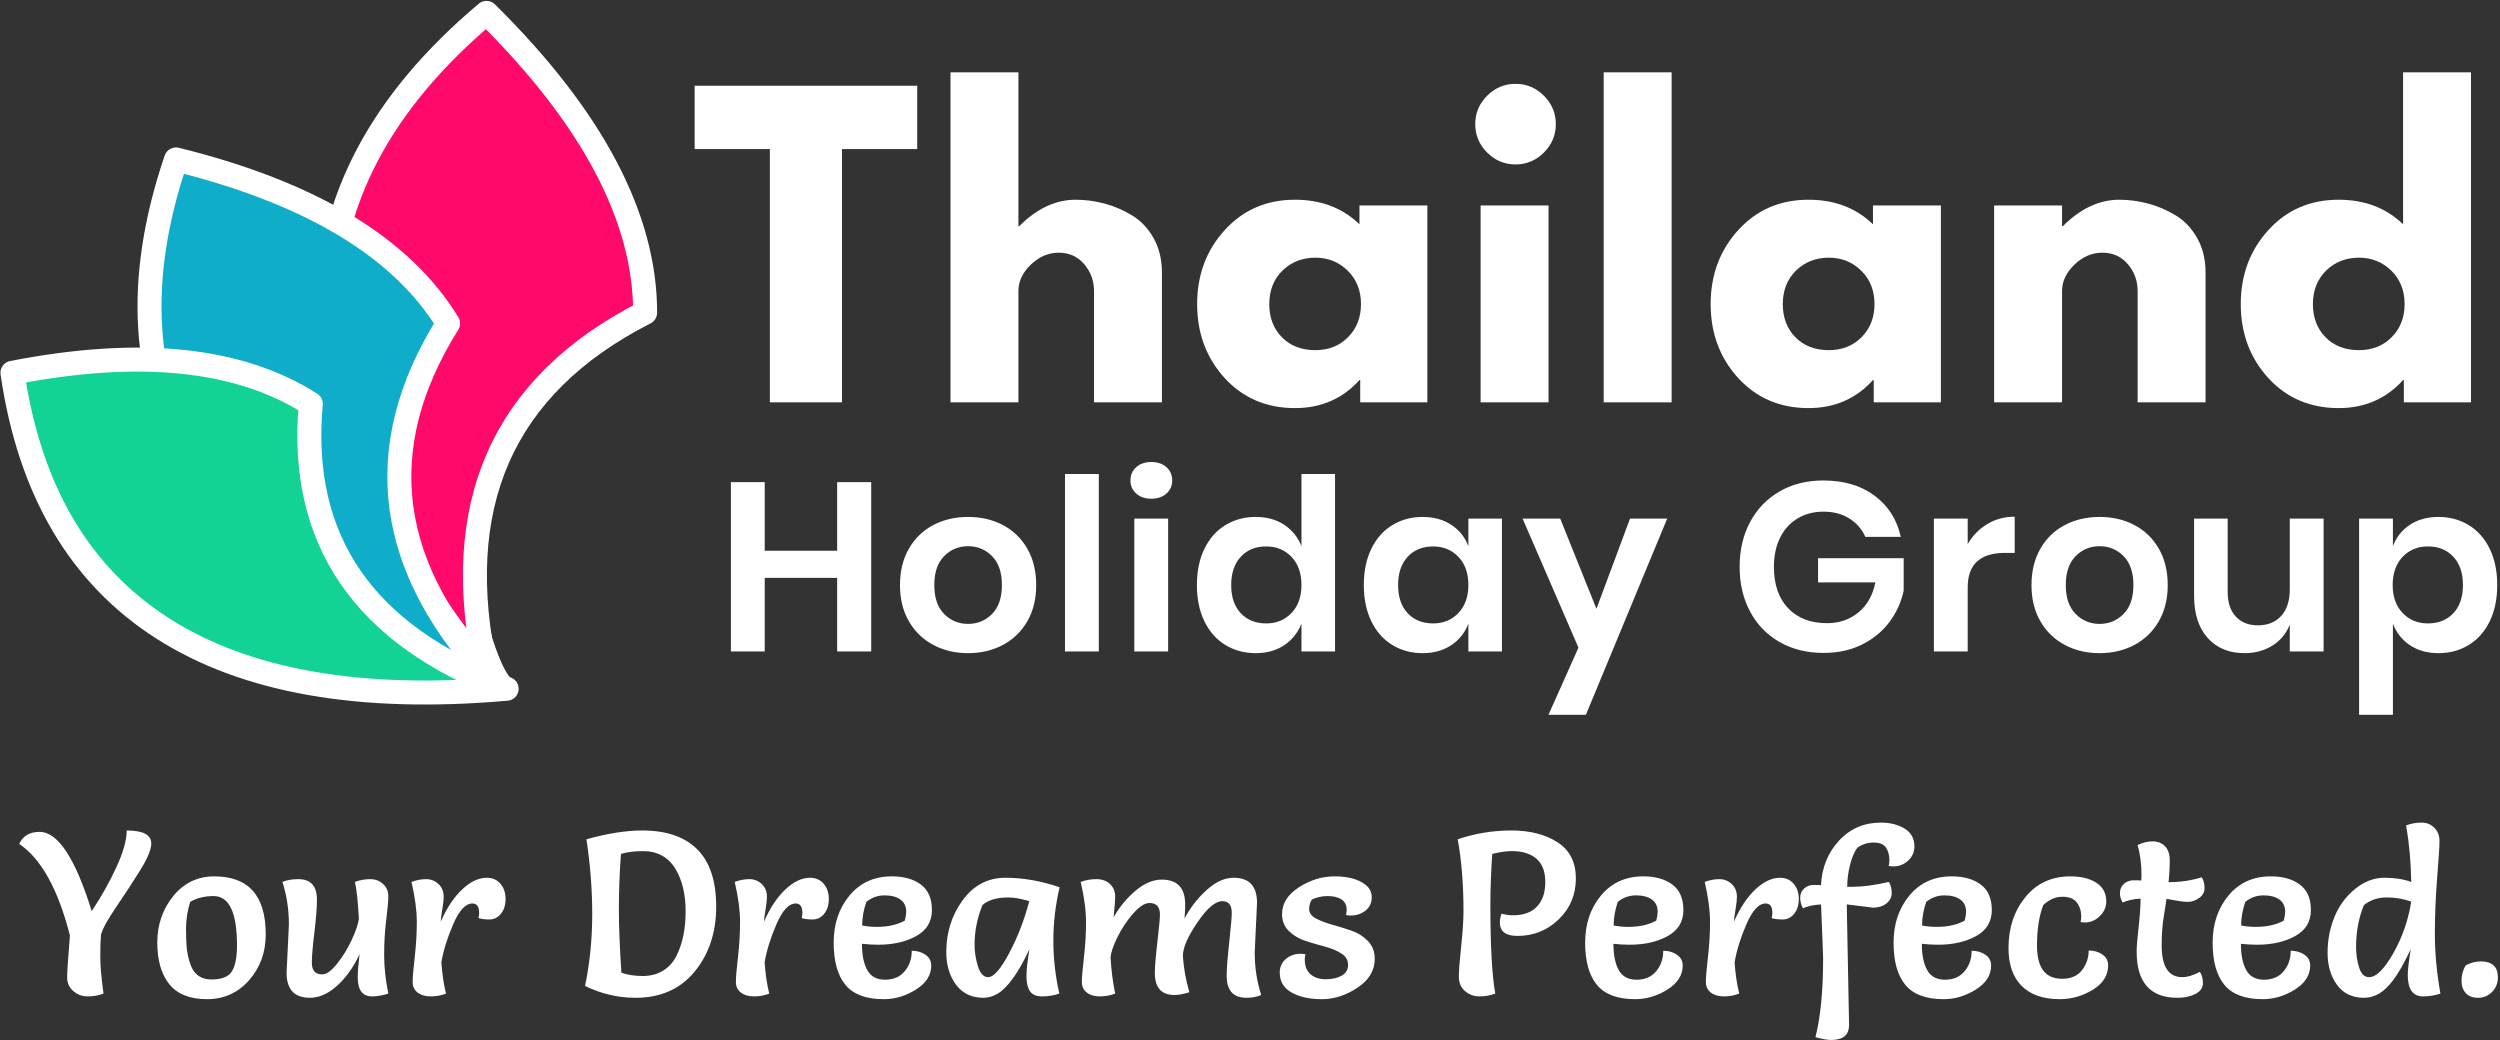 <?xml version="1.0" encoding="UTF-8"?>
<svg width="971px" height="404px" viewBox="0 0 971 404" version="1.1" xmlns="http://www.w3.org/2000/svg" xmlns:xlink="http://www.w3.org/1999/xlink">
    <rect x="0" y="0" width="971" height="404" fill="#333333" stroke="none"/>
    <!-- Generator: Sketch 63.1 (92452) - https://sketch.com -->
    <title>slogan_white_text</title>
    <desc>Created with Sketch.</desc>
    <g id="Page-1" stroke="none" stroke-width="1" fill="none" fill-rule="evenodd">
        <g id="thg_rectangle_cb-copy-14" transform="translate(-161, -110)">
            <g id="slogan_white_text" transform="translate(137, 115)">
                <g id="thg_white_background_hlogo-copy">
                    <g id="Group-8">
                        <g id="Group-16-Copy-12" stroke="#FFFFFF" stroke-linejoin="round" stroke-width="9.315">
                            <path d="M212.959,256.608 C171.919,206.293 151.399,159.571 151.399,116.444 C151.399,73.317 171.919,34.502 212.959,0 C254.033,40.595 274.571,79.409 274.571,116.444 C218.987,144.752 198.45,191.473 212.959,256.608 Z" id="Path-7" fill="#FF096B"></path>
                            <path d="M155.589,278.786 C117.292,231.584 98.001,187.868 97.717,147.637 C97.432,107.407 116.159,71.333 153.897,39.415 C192.162,77.549 211.417,113.89 211.661,148.437 C160.429,174.483 141.738,217.932 155.589,278.786 Z" id="Path-7" fill="#10ADCB" transform="translate(154.687, 159.1) rotate(-31) translate(-154.687, -159.1) "></path>
                            <path d="M125.645,315.113 C90.513,270.19 72.81,228.584 72.537,190.294 C72.263,152.003 89.423,117.667 124.017,87.286 C159.116,123.578 176.783,158.164 177.018,191.045 C130.049,215.839 112.925,257.195 125.645,315.113 Z" id="Path-7" fill="#13D295" transform="translate(124.776, 201.199) rotate(-57) translate(-124.776, -201.199) "></path>
                        </g>
                        <path d="M214.268,239.928 C217.689,251.048 220.683,257.463 223.249,259.174 C225.815,260.885 224.96,262.168 220.683,263.023 L212.985,254.042 L214.268,239.928 Z" id="Path-9" fill="#FFFFFF"></path>
                    </g>
                    <path d="M351.033,151.267 L351.033,52.902 L380.244,52.902 L380.244,28.311 L293.802,28.311 L293.802,52.902 L323.014,52.902 L323.014,151.267 L351.033,151.267 Z M419.553,151.267 L419.553,108.046 C419.553,104.271 421.168,100.843 424.397,97.763 C427.626,94.683 431.228,93.143 435.202,93.143 C439.276,93.143 442.58,94.633 445.113,97.614 C447.647,100.594 448.914,104.072 448.914,108.046 L448.914,108.046 L448.914,151.267 L475.293,151.267 L475.293,100.893 C475.293,95.825 474.225,91.379 472.089,87.554 C469.953,83.728 467.171,80.772 463.743,78.686 C460.315,76.599 456.738,75.059 453.012,74.066 C449.286,73.072 445.535,72.575 441.76,72.575 C434.01,72.575 426.707,76.003 419.851,82.859 L419.851,82.859 L419.553,82.859 L419.553,23.095 L393.173,23.095 L393.173,151.267 L419.553,151.267 Z M526.972,153.503 C537.107,153.503 545.453,149.876 552.011,142.623 L552.011,142.623 L552.309,142.623 L552.309,151.267 L578.39,151.267 L578.39,74.811 L552.011,74.811 L552.011,82.114 C545.453,75.755 537.107,72.575 526.972,72.575 C515.943,72.575 506.852,76.5 499.698,84.349 C492.544,92.199 488.968,101.787 488.968,113.114 C488.968,124.441 492.544,134.029 499.698,141.878 C506.852,149.628 515.943,153.503 526.972,153.503 Z M534.871,130.998 C529.506,130.998 525.184,129.334 521.905,126.005 C518.626,122.677 516.987,118.38 516.987,113.114 C516.987,107.848 518.676,103.526 522.054,100.147 C525.532,96.769 529.804,95.08 534.871,95.08 C539.839,95.08 544.037,96.769 547.465,100.147 C550.893,103.526 552.607,107.848 552.607,113.114 C552.607,118.28 550.943,122.553 547.614,125.931 C544.285,129.309 540.038,130.998 534.871,130.998 Z M612.632,58.864 C616.904,58.864 620.58,57.324 623.661,54.244 C626.741,51.164 628.281,47.487 628.281,43.215 C628.281,38.942 626.741,35.266 623.661,32.186 C620.58,29.106 616.904,27.566 612.632,27.566 C608.359,27.566 604.683,29.106 601.603,32.186 C598.523,35.266 596.983,38.942 596.983,43.215 C596.983,47.487 598.523,51.164 601.603,54.244 C604.683,57.324 608.359,58.864 612.632,58.864 Z M625.449,151.267 L625.449,74.811 L599.069,74.811 L599.069,151.267 L625.449,151.267 Z M673.253,151.267 L673.253,23.095 L646.873,23.095 L646.873,151.267 L673.253,151.267 Z M726.422,153.503 C736.557,153.503 744.903,149.876 751.461,142.623 L751.461,142.623 L751.759,142.623 L751.759,151.267 L777.84,151.267 L777.84,74.811 L751.461,74.811 L751.461,82.114 C744.903,75.755 736.557,72.575 726.422,72.575 C715.393,72.575 706.302,76.5 699.148,84.349 C691.994,92.199 688.418,101.787 688.418,113.114 C688.418,124.441 691.994,134.029 699.148,141.878 C706.302,149.628 715.393,153.503 726.422,153.503 Z M734.321,130.998 C728.956,130.998 724.634,129.334 721.355,126.005 C718.076,122.677 716.437,118.38 716.437,113.114 C716.437,107.848 718.126,103.526 721.504,100.147 C724.982,96.769 729.254,95.08 734.321,95.08 C739.289,95.08 743.487,96.769 746.915,100.147 C750.343,103.526 752.057,107.848 752.057,113.114 C752.057,118.28 750.393,122.553 747.064,125.931 C743.735,129.309 739.488,130.998 734.321,130.998 Z M824.899,151.267 L824.899,108.046 C824.899,104.271 826.514,100.843 829.743,97.763 C832.972,94.683 836.574,93.143 840.548,93.143 C844.622,93.143 847.925,94.633 850.459,97.614 C852.993,100.594 854.26,104.072 854.26,108.046 L854.26,108.046 L854.26,151.267 L880.639,151.267 L880.639,100.893 C880.639,95.825 879.571,91.379 877.435,87.554 C875.299,83.728 872.517,80.772 869.089,78.686 C865.661,76.599 862.084,75.059 858.358,74.066 C854.632,73.072 850.881,72.575 847.106,72.575 C839.356,72.575 832.053,76.003 825.197,82.859 L825.197,82.859 L824.899,82.859 L824.899,74.811 L798.519,74.811 L798.519,151.267 L824.899,151.267 Z M932.318,153.503 C942.453,153.503 950.799,149.876 957.357,142.623 L957.357,142.623 L957.655,142.623 L957.655,151.267 L983.736,151.267 L983.736,23.095 L957.357,23.095 L957.357,82.114 C950.799,75.755 942.453,72.575 932.318,72.575 C921.289,72.575 912.198,76.5 905.044,84.349 C897.89,92.199 894.313,101.787 894.313,113.114 C894.313,124.441 897.89,134.029 905.044,141.878 C912.198,149.628 921.289,153.503 932.318,153.503 Z M940.217,130.998 C934.852,130.998 930.53,129.334 927.251,126.005 C923.972,122.677 922.333,118.38 922.333,113.114 C922.333,107.848 924.022,103.526 927.4,100.147 C930.877,96.769 935.15,95.08 940.217,95.08 C945.185,95.08 949.383,96.769 952.811,100.147 C956.239,103.526 957.953,107.848 957.953,113.114 C957.953,118.28 956.288,122.553 952.96,125.931 C949.631,129.309 945.384,130.998 940.217,130.998 Z" id="Thailand" fill="#FFFFFF" fill-rule="nonzero"></path>
                    <path d="M321.02,248.034 L321.02,219.438 L349.151,219.438 L349.151,248.034 L362.378,248.034 L362.378,182.271 L349.151,182.271 L349.151,208.912 L321.02,208.912 L321.02,182.271 L307.886,182.271 L307.886,248.034 L321.02,248.034 Z M400.011,248.686 C405.041,248.686 409.558,247.615 413.564,245.473 C417.569,243.33 420.721,240.272 423.018,236.297 C425.316,232.323 426.465,227.635 426.465,222.232 C426.465,216.829 425.316,212.125 423.018,208.12 C420.721,204.115 417.569,201.056 413.564,198.945 C409.558,196.833 405.041,195.778 400.011,195.778 C394.981,195.778 390.463,196.833 386.457,198.945 C382.452,201.056 379.3,204.115 377.003,208.12 C374.705,212.125 373.556,216.829 373.556,222.232 C373.556,227.635 374.705,232.323 377.003,236.297 C379.3,240.272 382.452,243.33 386.457,245.473 C390.463,247.615 394.981,248.686 400.011,248.686 Z M400.011,237.322 C396.347,237.322 393.242,236.034 390.696,233.456 C388.15,230.879 386.877,227.138 386.877,222.232 C386.877,217.326 388.15,213.585 390.696,211.008 C393.242,208.43 396.347,207.142 400.011,207.142 C403.674,207.142 406.779,208.43 409.325,211.008 C411.871,213.585 413.145,217.326 413.145,222.232 C413.145,227.138 411.871,230.879 409.325,233.456 C406.779,236.034 403.674,237.322 400.011,237.322 Z M450.777,248.034 L450.777,179.104 L437.643,179.104 L437.643,248.034 L450.777,248.034 Z M471.176,188.698 C473.598,188.698 475.554,188.031 477.045,186.696 C478.535,185.361 479.28,183.668 479.28,181.619 C479.28,179.508 478.535,177.785 477.045,176.449 C475.554,175.114 473.598,174.447 471.176,174.447 C468.754,174.447 466.798,175.114 465.308,176.449 C463.817,177.785 463.072,179.508 463.072,181.619 C463.072,183.668 463.817,185.361 465.308,186.696 C466.798,188.031 468.754,188.698 471.176,188.698 Z M477.697,248.034 L477.697,196.43 L464.563,196.43 L464.563,248.034 L477.697,248.034 Z M511.696,248.686 C516.043,248.686 519.753,247.646 522.827,245.566 C525.901,243.485 528.121,240.707 529.487,237.229 L529.487,237.229 L529.487,248.034 L542.528,248.034 L542.528,179.104 L529.487,179.104 L529.487,207.142 C528.121,203.664 525.901,200.901 522.827,198.852 C519.753,196.802 516.043,195.778 511.696,195.778 C507.349,195.778 503.437,196.833 499.959,198.945 C496.482,201.056 493.765,204.115 491.809,208.12 C489.852,212.125 488.874,216.829 488.874,222.232 C488.874,227.635 489.852,232.339 491.809,236.344 C493.765,240.349 496.482,243.408 499.959,245.519 C503.437,247.631 507.349,248.686 511.696,248.686 Z M515.794,237.136 C511.696,237.136 508.405,235.816 505.921,233.177 C503.437,230.538 502.195,226.889 502.195,222.232 C502.195,217.575 503.437,213.911 505.921,211.24 C508.405,208.57 511.696,207.235 515.794,207.235 C519.769,207.235 523.044,208.586 525.622,211.287 C528.199,213.988 529.487,217.637 529.487,222.232 C529.487,226.765 528.199,230.383 525.622,233.084 C523.044,235.785 519.769,237.136 515.794,237.136 Z M576.527,248.686 C580.874,248.686 584.6,247.646 587.705,245.566 C590.81,243.485 593.015,240.707 594.319,237.229 L594.319,237.229 L594.319,248.034 L607.36,248.034 L607.36,196.43 L594.319,196.43 L594.319,207.142 C593.015,203.664 590.81,200.901 587.705,198.852 C584.6,196.802 580.874,195.778 576.527,195.778 C572.18,195.778 568.268,196.833 564.791,198.945 C561.313,201.056 558.596,204.115 556.64,208.12 C554.684,212.125 553.706,216.829 553.706,222.232 C553.706,227.635 554.684,232.339 556.64,236.344 C558.596,240.349 561.313,243.408 564.791,245.519 C568.268,247.631 572.18,248.686 576.527,248.686 Z M580.626,237.136 C576.527,237.136 573.236,235.816 570.752,233.177 C568.268,230.538 567.026,226.889 567.026,222.232 C567.026,217.575 568.268,213.911 570.752,211.24 C573.236,208.57 576.527,207.235 580.626,207.235 C584.6,207.235 587.876,208.586 590.453,211.287 C593.03,213.988 594.319,217.637 594.319,222.232 C594.319,226.765 593.03,230.383 590.453,233.084 C587.876,235.785 584.6,237.136 580.626,237.136 Z M639.962,272.625 L671.539,196.43 L657.101,196.43 L644.06,231.454 L629.995,196.43 L615.37,196.43 L637.074,246.544 L625.43,272.625 L639.962,272.625 Z M732.272,248.593 C737.923,248.593 742.938,247.491 747.316,245.286 C751.693,243.082 755.233,240.148 757.934,236.484 C760.636,232.82 762.452,228.815 763.384,224.468 L763.384,224.468 L763.384,211.799 L730.13,211.799 L730.13,221.207 L752.392,221.207 C751.399,226.175 749.21,230.057 745.825,232.851 C742.441,235.645 738.389,237.043 733.669,237.043 C727.273,237.043 722.227,235.118 718.533,231.267 C714.838,227.417 712.99,222.046 712.99,215.153 C712.99,210.806 713.797,207.018 715.412,203.789 C717.027,200.559 719.293,198.075 722.212,196.337 C725.131,194.598 728.484,193.729 732.272,193.729 C736.122,193.729 739.46,194.613 742.285,196.383 C745.111,198.153 747.176,200.528 748.48,203.509 L748.48,203.509 L762.266,203.509 C760.775,196.802 757.391,191.477 752.113,187.534 C746.834,183.591 740.19,181.619 732.179,181.619 C725.721,181.619 720.038,183.047 715.133,185.904 C710.227,188.761 706.423,192.719 703.722,197.78 C701.021,202.842 699.67,208.632 699.67,215.153 C699.67,221.673 701.021,227.464 703.722,232.525 C706.423,237.586 710.242,241.529 715.179,244.355 C720.116,247.18 725.814,248.593 732.272,248.593 Z M788.254,248.034 L788.254,223.164 C788.254,214.221 793.067,209.75 802.692,209.75 L802.692,209.75 L806.512,209.75 L806.512,195.685 C802.599,195.685 799.06,196.632 795.893,198.526 C792.725,200.42 790.179,203.012 788.254,206.304 L788.254,206.304 L788.254,196.43 L775.12,196.43 L775.12,248.034 L788.254,248.034 Z M839.486,248.686 C844.516,248.686 849.034,247.615 853.039,245.473 C857.045,243.33 860.196,240.272 862.494,236.297 C864.792,232.323 865.94,227.635 865.94,222.232 C865.94,216.829 864.792,212.125 862.494,208.12 C860.196,204.115 857.045,201.056 853.039,198.945 C849.034,196.833 844.516,195.778 839.486,195.778 C834.456,195.778 829.938,196.833 825.933,198.945 C821.928,201.056 818.776,204.115 816.478,208.12 C814.181,212.125 813.032,216.829 813.032,222.232 C813.032,227.635 814.181,232.323 816.478,236.297 C818.776,240.272 821.928,243.33 825.933,245.473 C829.938,247.615 834.456,248.686 839.486,248.686 Z M839.486,237.322 C835.822,237.322 832.717,236.034 830.171,233.456 C827.625,230.879 826.352,227.138 826.352,222.232 C826.352,217.326 827.625,213.585 830.171,211.008 C832.717,208.43 835.822,207.142 839.486,207.142 C843.15,207.142 846.255,208.43 848.801,211.008 C851.347,213.585 852.62,217.326 852.62,222.232 C852.62,227.138 851.347,230.879 848.801,233.456 C846.255,236.034 843.15,237.322 839.486,237.322 Z M895.748,248.686 C899.847,248.686 903.464,247.708 906.6,245.752 C909.736,243.796 911.987,241.079 913.353,237.602 L913.353,237.602 L913.353,248.034 L926.487,248.034 L926.487,196.43 L913.353,196.43 L913.353,223.816 C913.353,228.349 912.235,231.826 910,234.248 C907.764,236.67 904.752,237.881 900.964,237.881 C897.363,237.881 894.506,236.748 892.395,234.481 C890.283,232.214 889.228,229.032 889.228,224.933 L889.228,224.933 L889.228,196.43 L876.187,196.43 L876.187,226.424 C876.187,233.441 877.957,238.906 881.496,242.818 C885.036,246.73 889.786,248.686 895.748,248.686 Z M953.407,272.625 L953.407,237.229 C954.711,240.707 956.9,243.485 959.974,245.566 C963.048,247.646 966.758,248.686 971.105,248.686 C975.452,248.686 979.364,247.631 982.842,245.519 C986.32,243.408 989.036,240.349 990.993,236.344 C992.949,232.339 993.927,227.635 993.927,222.232 C993.927,216.829 992.949,212.125 990.993,208.12 C989.036,204.115 986.32,201.056 982.842,198.945 C979.364,196.833 975.452,195.778 971.105,195.778 C966.758,195.778 963.048,196.802 959.974,198.852 C956.9,200.901 954.711,203.664 953.407,207.142 L953.407,207.142 L953.407,196.43 L940.273,196.43 L940.273,272.625 L953.407,272.625 Z M967.007,237.136 C963.032,237.136 959.757,235.785 957.18,233.084 C954.602,230.383 953.314,226.765 953.314,222.232 C953.314,217.637 954.602,213.988 957.18,211.287 C959.757,208.586 963.032,207.235 967.007,207.235 C971.105,207.235 974.397,208.57 976.88,211.24 C979.364,213.911 980.606,217.575 980.606,222.232 C980.606,226.889 979.364,230.538 976.88,233.177 C974.397,235.816 971.105,237.136 967.007,237.136 Z" id="HolidayGroup" fill="#FFFFFF" fill-rule="nonzero"></path>
                </g>
                <path d="M58.09,382 C60.25,382 62.29,381.64 64.21,380.92 C63.37,374.86 62.95,370.12 62.95,366.7 C62.95,363.28 63.04,360.4 63.22,358.06 C63.82,355.78 65.785,352.195 69.115,347.305 C72.445,342.415 75.55,337.66 78.43,333.04 C81.31,328.42 82.75,324.94 82.75,322.6 C82.75,319.24 79.57,317.56 73.21,317.56 C73.21,321.28 71.875,326.035 69.205,331.825 C66.535,337.615 63.34,343.3 59.62,348.88 C53.26,328.36 46.51,318.1 39.37,318.1 C35.53,318.1 32.89,319.66 31.45,322.78 C39.97,328.48 46.54,340.33 51.16,358.33 C50.44,367.09 50.08,372.535 50.08,374.665 C50.08,376.795 50.875,378.55 52.465,379.93 C54.055,381.31 55.93,382 58.09,382 Z M104.35,383.08 C110.95,383.08 116.41,380.635 120.73,375.745 C125.05,370.855 127.21,364.9 127.21,357.88 C127.21,342.88 120.55,335.38 107.23,335.38 C100.75,335.38 95.44,337.93 91.3,343.03 C87.16,348.13 85.09,354.145 85.09,361.075 C85.09,368.005 86.65,373.405 89.77,377.275 C92.89,381.145 97.75,383.08 104.35,383.08 Z M106.105,375.43 C102.055,375.43 99.34,373.48 97.96,369.58 C97.3,367.66 96.85,365.74 96.61,363.82 C96.37,361.9 96.25,359.2 96.25,355.72 C96.25,352.24 96.79,348.76 97.87,345.28 C100.45,343.78 103.48,343.03 106.96,343.03 C113.02,343.03 116.05,349.42 116.05,362.2 C116.05,366.7 115.405,370.03 114.115,372.19 C112.825,374.35 110.155,375.43 106.105,375.43 Z M144.4,382.54 C147.94,382.54 151.435,380.995 154.885,377.905 C158.335,374.815 161.26,370.72 163.66,365.62 C163.18,369.46 162.94,372.46 162.94,374.62 C162.94,379.54 164.8,382 168.52,382 C170.38,382 172.48,381.64 174.82,380.92 C173.74,375.58 173.2,370.555 173.2,365.845 C173.2,361.135 173.47,356.62 174.01,352.3 C174.55,347.98 174.82,344.89 174.82,343.03 C174.82,341.17 174.145,339.61 172.795,338.35 C171.445,337.09 169.765,336.46 167.755,336.46 C165.745,336.46 163.78,336.82 161.86,337.54 C162.52,340.48 163.03,345.25 163.39,351.85 C163.09,354.01 162.145,356.785 160.555,360.175 C158.965,363.565 157.075,366.625 154.885,369.355 C152.695,372.085 150.79,373.45 149.17,373.45 C146.47,373.45 145.12,371.95 145.12,368.95 C145.12,366.49 145.45,362.545 146.11,357.115 C146.77,351.685 147.1,347.47 147.1,344.47 C147.1,339.13 144.7,336.46 139.9,336.46 C137.44,336.46 135.37,336.82 133.69,337.54 C135.37,342.76 136.21,348.28 136.21,354.1 L136.21,354.1 L135.31,372.82 C135.31,379.3 138.34,382.54 144.4,382.54 Z M191.29,382 C193.39,382 195.37,381.64 197.23,380.92 C196.33,377.32 195.73,373.27 195.43,368.77 C196.21,364.15 197.755,359.185 200.065,353.875 C202.375,348.565 204.85,345.91 207.49,345.91 C209.23,345.91 210.1,347.14 210.1,349.6 C210.1,350.2 210.01,350.86 209.83,351.58 C210.91,351.94 212.335,352.12 214.105,352.12 C215.875,352.12 217.36,351.385 218.56,349.915 C219.76,348.445 220.36,346.525 220.36,344.155 C220.36,341.785 219.7,339.82 218.38,338.26 C217.06,336.7 215.29,335.92 213.07,335.92 C209.89,335.92 206.695,337.435 203.485,340.465 C200.275,343.495 197.5,347.68 195.16,353.02 C195.22,351.94 195.43,350.335 195.79,348.205 C196.15,346.075 196.33,344.47 196.33,343.39 C196.33,341.29 195.655,339.61 194.305,338.35 C192.955,337.09 191.35,336.46 189.49,336.46 C187.63,336.46 185.74,336.82 183.82,337.54 C185.2,343.48 185.89,348.655 185.89,353.065 C185.89,357.475 185.62,362.02 185.08,366.7 C184.54,371.38 184.27,374.605 184.27,376.375 C184.27,378.145 184.915,379.525 186.205,380.515 C187.495,381.505 189.19,382 191.29,382 Z M270.76,382.54 C280.6,382.54 288.295,379.135 293.845,372.325 C299.395,365.515 302.17,357.13 302.17,347.17 C302.17,337.21 299.725,329.785 294.835,324.895 C289.945,320.005 282.82,317.56 273.46,317.56 C267.16,317.56 259.93,318.7 251.77,320.98 C253.27,330.82 254.02,340.54 254.02,350.14 C254.02,359.74 253.09,369.01 251.23,377.95 C257.53,381.01 264.04,382.54 270.76,382.54 Z M273.64,374.08 C270.58,374.08 267.82,373.66 265.36,372.82 C264.7,363.1 264.37,354.805 264.37,347.935 C264.37,341.065 264.64,333.97 265.18,326.65 C267.64,325.93 270.46,325.57 273.64,325.57 C279.46,325.57 283.75,327.97 286.51,332.77 C289.03,337.03 290.29,342.43 290.29,348.97 C290.29,355.75 289.12,361.48 286.78,366.16 C285.58,368.62 283.855,370.555 281.605,371.965 C279.355,373.375 276.7,374.08 273.64,374.08 Z M316.84,382 C318.94,382 320.92,381.64 322.78,380.92 C321.88,377.32 321.28,373.27 320.98,368.77 C321.76,364.15 323.305,359.185 325.615,353.875 C327.925,348.565 330.4,345.91 333.04,345.91 C334.78,345.91 335.65,347.14 335.65,349.6 C335.65,350.2 335.56,350.86 335.38,351.58 C336.46,351.94 337.885,352.12 339.655,352.12 C341.425,352.12 342.91,351.385 344.11,349.915 C345.31,348.445 345.91,346.525 345.91,344.155 C345.91,341.785 345.25,339.82 343.93,338.26 C342.61,336.7 340.84,335.92 338.62,335.92 C335.44,335.92 332.245,337.435 329.035,340.465 C325.825,343.495 323.05,347.68 320.71,353.02 C320.77,351.94 320.98,350.335 321.34,348.205 C321.7,346.075 321.88,344.47 321.88,343.39 C321.88,341.29 321.205,339.61 319.855,338.35 C318.505,337.09 316.9,336.46 315.04,336.46 C313.18,336.46 311.29,336.82 309.37,337.54 C310.75,343.48 311.44,348.655 311.44,353.065 C311.44,357.475 311.17,362.02 310.63,366.7 C310.09,371.38 309.82,374.605 309.82,376.375 C309.82,378.145 310.465,379.525 311.755,380.515 C313.045,381.505 314.74,382 316.84,382 Z M367.24,383.08 C371.62,383.08 375.79,381.835 379.75,379.345 C383.71,376.855 385.69,373.75 385.69,370.03 C385.69,368.23 384.94,366.82 383.44,365.8 C381.94,364.78 380.17,364.27 378.13,364.27 C378.13,367.39 377.215,370.045 375.385,372.235 C373.555,374.425 371.02,375.52 367.78,375.52 C364.54,375.52 362.23,374.275 360.85,371.785 C359.47,369.295 358.78,365.89 358.78,361.57 C360.94,361.81 363.04,361.93 365.08,361.93 C370.9,361.93 375.835,360.805 379.885,358.555 C383.935,356.305 385.96,352.945 385.96,348.475 C385.96,344.005 384.535,340.705 381.685,338.575 C378.835,336.445 375.07,335.38 370.39,335.38 C363.55,335.38 358.075,337.855 353.965,342.805 C349.855,347.755 347.8,353.86 347.8,361.12 C347.8,368.38 349.33,373.855 352.39,377.545 C355.45,381.235 360.4,383.08 367.24,383.08 Z M364.54,355 C362.56,355 360.67,354.82 358.87,354.46 C358.87,351.46 359.41,348.4 360.49,345.28 C362.59,343.6 364.945,342.76 367.555,342.76 C370.165,342.76 372.22,343.3 373.72,344.38 C375.22,345.46 375.97,347.05 375.97,349.15 C375.97,349.99 375.79,351.13 375.43,352.57 C372.49,354.19 368.86,355 364.54,355 Z M405.94,382.54 C407.86,382.54 409.72,382 411.52,380.92 C415.48,378.52 419.59,372.76 423.85,363.64 C423.07,368.08 422.68,371.575 422.68,374.125 C422.68,376.675 423.13,378.625 424.03,379.975 C424.93,381.325 426.52,382 428.8,382 C431.08,382 433.3,381.64 435.46,380.92 C433.9,374.14 433.12,367.285 433.12,360.355 C433.12,353.425 433.93,346.51 435.55,339.61 C428.35,337.15 421.345,335.92 414.535,335.92 C407.725,335.92 402.19,338.815 397.93,344.605 C393.67,350.395 391.54,357.13 391.54,364.81 C391.54,369.85 392.8,374.065 395.32,377.455 C397.84,380.845 401.38,382.54 405.94,382.54 Z M407.83,374.53 C406.03,374.53 404.695,373.12 403.825,370.3 C402.955,367.48 402.52,364.69 402.52,361.93 C402.52,356.71 403.54,351.58 405.58,346.54 C407.8,344.56 411.16,343.57 415.66,343.57 C417.88,343.57 420.58,344.05 423.76,345.01 C421.84,352.33 419.23,359.08 415.93,365.26 C412.63,371.44 409.93,374.53 407.83,374.53 Z M508.09,382.54 C510.25,382.54 512.17,382.18 513.85,381.46 C512.17,376.24 511.33,370.72 511.33,364.9 L511.33,364.9 L512.23,345.64 C512.23,339.16 509.2,335.92 503.14,335.92 C499.66,335.92 496.165,337.51 492.655,340.69 C489.145,343.87 486.28,347.56 484.06,351.76 C484.24,349.78 484.33,347.98 484.33,346.36 C484.33,339.88 481.3,336.64 475.24,336.64 C471.82,336.64 468.4,338.095 464.98,341.005 C461.56,343.915 458.74,347.35 456.52,351.31 C456.94,347.11 457.15,344.47 457.15,343.39 C457.15,341.29 456.475,339.61 455.125,338.35 C453.775,337.09 452.02,336.46 449.86,336.46 C447.7,336.46 445.66,336.82 443.74,337.54 C445.12,343.42 445.81,348.625 445.81,353.155 C445.81,357.685 445.54,362.245 445,366.835 C444.46,371.425 444.19,374.605 444.19,376.375 C444.19,378.145 444.835,379.525 446.125,380.515 C447.415,381.505 449.095,382 451.165,382 C453.235,382 455.23,381.64 457.15,380.92 C456.25,376.78 455.65,372.13 455.35,366.97 C455.47,364.99 456.355,362.335 458.005,359.005 C459.655,355.675 461.68,352.63 464.08,349.87 C466.48,347.11 468.61,345.73 470.47,345.73 C473.17,345.73 474.52,347.23 474.52,350.23 C474.52,351.67 474.19,355.21 473.53,360.85 C472.87,366.49 472.54,370.51 472.54,372.91 C472.54,378.61 475.09,381.46 480.19,381.46 C481.75,381.46 483.67,381.1 485.95,380.38 C484.57,375.7 483.73,370.99 483.43,366.25 C483.43,363.13 485.305,358.81 489.055,353.29 C492.805,347.77 496.03,345.01 498.73,345.01 C501.19,345.01 502.42,346.51 502.42,349.51 C502.42,351.07 502.09,354.895 501.43,360.985 C500.77,367.075 500.44,371.41 500.44,373.99 C500.44,379.69 502.99,382.54 508.09,382.54 Z M537.43,383.08 C542.17,383.08 546.775,381.595 551.245,378.625 C555.715,375.655 557.95,371.92 557.95,367.42 C557.95,364.66 557.08,362.365 555.34,360.535 C553.6,358.705 551.47,357.355 548.95,356.485 C546.43,355.615 543.925,354.835 541.435,354.145 C538.945,353.455 536.83,352.645 535.09,351.715 C533.35,350.785 532.48,349.57 532.48,348.07 C532.48,346.57 532.84,345.34 533.56,344.38 C535.42,343.48 537.475,343.03 539.725,343.03 C541.975,343.03 543.76,343.48 545.08,344.38 C546.4,345.28 547.06,346.6 547.06,348.34 C547.06,348.94 546.97,349.63 546.79,350.41 C547.51,350.53 548.11,350.59 548.59,350.59 C550.87,350.59 552.805,349.945 554.395,348.655 C555.985,347.365 556.78,345.685 556.78,343.615 C556.78,341.545 555.97,339.88 554.35,338.62 C551.59,336.46 547.57,335.38 542.29,335.38 C537.49,335.38 532.9,336.79 528.52,339.61 C524.14,342.43 521.95,345.91 521.95,350.05 C521.95,352.69 522.835,354.88 524.605,356.62 C526.375,358.36 528.52,359.635 531.04,360.445 C533.56,361.255 536.065,361.99 538.555,362.65 C541.045,363.31 543.175,364.195 544.945,365.305 C546.715,366.415 547.6,367.9 547.6,369.76 C547.6,371.62 546.775,373.015 545.125,373.945 C543.475,374.875 541.405,375.34 538.915,375.34 C536.425,375.34 534.445,374.68 532.975,373.36 C531.505,372.04 530.77,370.15 530.77,367.69 C530.77,367.15 530.86,366.46 531.04,365.62 C530.32,365.5 529.72,365.44 529.24,365.44 C526.96,365.44 525.025,366.115 523.435,367.465 C521.845,368.815 521.05,370.57 521.05,372.73 C521.05,376.21 522.595,378.805 525.685,380.515 C528.775,382.225 532.69,383.08 537.43,383.08 Z M598.63,382 C600.79,382 602.83,381.64 604.75,380.92 C603.49,373.78 602.86,362.23 602.86,346.27 C602.86,340.57 603.1,334.03 603.58,326.65 C606.58,325.93 609.13,325.57 611.23,325.57 C615.31,325.57 618.49,326.56 620.77,328.54 C623.05,330.52 624.19,333.535 624.19,337.585 C624.19,341.635 623.125,344.8 620.995,347.08 C618.865,349.36 615.73,350.5 611.59,350.5 C610.27,350.5 608.8,350.29 607.18,349.87 C606.76,351.07 606.55,352.21 606.55,353.29 C606.55,356.77 608.83,358.51 613.39,358.51 C619.63,358.51 624.97,356.365 629.41,352.075 C633.85,347.785 636.07,342.49 636.07,336.19 C636.07,329.89 633.7,325.21 628.96,322.15 C624.22,319.09 618.25,317.56 611.05,317.56 C603.85,317.56 596.89,318.7 590.17,320.98 C591.67,329.14 592.42,338.44 592.42,348.88 C592.42,352.3 592.12,356.845 591.52,362.515 C590.92,368.185 590.62,372.16 590.62,374.44 C590.62,376.72 591.415,378.55 593.005,379.93 C594.595,381.31 596.47,382 598.63,382 Z M659.11,383.08 C663.49,383.08 667.66,381.835 671.62,379.345 C675.58,376.855 677.56,373.75 677.56,370.03 C677.56,368.23 676.81,366.82 675.31,365.8 C673.81,364.78 672.04,364.27 670,364.27 C670,367.39 669.085,370.045 667.255,372.235 C665.425,374.425 662.89,375.52 659.65,375.52 C656.41,375.52 654.1,374.275 652.72,371.785 C651.34,369.295 650.65,365.89 650.65,361.57 C652.81,361.81 654.91,361.93 656.95,361.93 C662.77,361.93 667.705,360.805 671.755,358.555 C675.805,356.305 677.83,352.945 677.83,348.475 C677.83,344.005 676.405,340.705 673.555,338.575 C670.705,336.445 666.94,335.38 662.26,335.38 C655.42,335.38 649.945,337.855 645.835,342.805 C641.725,347.755 639.67,353.86 639.67,361.12 C639.67,368.38 641.2,373.855 644.26,377.545 C647.32,381.235 652.27,383.08 659.11,383.08 Z M656.41,355 C654.43,355 652.54,354.82 650.74,354.46 C650.74,351.46 651.28,348.4 652.36,345.28 C654.46,343.6 656.815,342.76 659.425,342.76 C662.035,342.76 664.09,343.3 665.59,344.38 C667.09,345.46 667.84,347.05 667.84,349.15 C667.84,349.99 667.66,351.13 667.3,352.57 C664.36,354.19 660.73,355 656.41,355 Z M693.58,382 C695.68,382 697.66,381.64 699.52,380.92 C698.62,377.32 698.02,373.27 697.72,368.77 C698.5,364.15 700.045,359.185 702.355,353.875 C704.665,348.565 707.14,345.91 709.78,345.91 C711.52,345.91 712.39,347.14 712.39,349.6 C712.39,350.2 712.3,350.86 712.12,351.58 C713.2,351.94 714.625,352.12 716.395,352.12 C718.165,352.12 719.65,351.385 720.85,349.915 C722.05,348.445 722.65,346.525 722.65,344.155 C722.65,341.785 721.99,339.82 720.67,338.26 C719.35,336.7 717.58,335.92 715.36,335.92 C712.18,335.92 708.985,337.435 705.775,340.465 C702.565,343.495 699.79,347.68 697.45,353.02 C697.51,351.94 697.72,350.335 698.08,348.205 C698.44,346.075 698.62,344.47 698.62,343.39 C698.62,341.29 697.945,339.61 696.595,338.35 C695.245,337.09 693.64,336.46 691.78,336.46 C689.92,336.46 688.03,336.82 686.11,337.54 C687.49,343.48 688.18,348.655 688.18,353.065 C688.18,357.475 687.91,362.02 687.37,366.7 C686.83,371.38 686.56,374.605 686.56,376.375 C686.56,378.145 687.205,379.525 688.495,380.515 C689.785,381.505 691.48,382 693.58,382 Z M735.25,398.92 C739.87,398.92 742.18,396.97 742.18,393.07 L742.18,393.07 L741.28,346.27 C748,347.11 751.39,347.53 751.45,347.53 C753.55,347.53 755.29,346.99 756.67,345.91 C758.05,344.83 758.74,343.465 758.74,341.815 C758.74,340.165 758.38,338.74 757.66,337.54 C752.2,338.8 747.49,339.43 743.53,339.43 L743.53,339.43 L741.46,339.43 C741.46,336.67 741.82,333.85 742.54,330.97 C743.26,328.09 744.22,325.84 745.42,324.22 C747.34,322.9 749.44,322.24 751.72,322.24 C754,322.24 755.59,322.885 756.49,324.175 C757.39,325.465 757.84,327.16 757.84,329.26 C757.84,329.86 757.75,330.55 757.57,331.33 C758.29,331.45 758.89,331.51 759.37,331.51 C761.59,331.51 763.51,330.76 765.13,329.26 C766.75,327.76 767.56,325.93 767.56,323.77 C767.56,320.71 766.3,318.4 763.78,316.84 C761.26,315.28 758.17,314.5 754.51,314.5 C747.97,314.5 742.54,316.855 738.22,321.565 C733.9,326.275 731.59,332.02 731.29,338.8 C730.69,338.74 729.7,338.71 728.32,338.71 C726.94,338.71 725.74,339.175 724.72,340.105 C723.7,341.035 723.19,342.22 723.19,343.66 C723.19,345.1 723.55,346.48 724.27,347.8 C726.01,346.96 728.35,346.45 731.29,346.27 C731.83,359.23 732.1,366.25 732.1,367.33 C732.1,379.81 731.11,389.98 729.13,397.84 C731.65,398.56 733.69,398.92 735.25,398.92 Z M778.9,383.08 C783.28,383.08 787.45,381.835 791.41,379.345 C795.37,376.855 797.35,373.75 797.35,370.03 C797.35,368.23 796.6,366.82 795.1,365.8 C793.6,364.78 791.83,364.27 789.79,364.27 C789.79,367.39 788.875,370.045 787.045,372.235 C785.215,374.425 782.68,375.52 779.44,375.52 C776.2,375.52 773.89,374.275 772.51,371.785 C771.13,369.295 770.44,365.89 770.44,361.57 C772.6,361.81 774.7,361.93 776.74,361.93 C782.56,361.93 787.495,360.805 791.545,358.555 C795.595,356.305 797.62,352.945 797.62,348.475 C797.62,344.005 796.195,340.705 793.345,338.575 C790.495,336.445 786.73,335.38 782.05,335.38 C775.21,335.38 769.735,337.855 765.625,342.805 C761.515,347.755 759.46,353.86 759.46,361.12 C759.46,368.38 760.99,373.855 764.05,377.545 C767.11,381.235 772.06,383.08 778.9,383.08 Z M776.2,355 C774.22,355 772.33,354.82 770.53,354.46 C770.53,351.46 771.07,348.4 772.15,345.28 C774.25,343.6 776.605,342.76 779.215,342.76 C781.825,342.76 783.88,343.3 785.38,344.38 C786.88,345.46 787.63,347.05 787.63,349.15 C787.63,349.99 787.45,351.13 787.09,352.57 C784.15,354.19 780.52,355 776.2,355 Z M823.99,383.08 C828.55,383.08 832.825,381.865 836.815,379.435 C840.805,377.005 842.8,373.84 842.8,369.94 C842.8,368.14 842.05,366.73 840.55,365.71 C839.05,364.69 837.28,364.18 835.24,364.18 C835.24,367 834.385,369.535 832.675,371.785 C830.965,374.035 828.37,375.16 824.89,375.16 C818.41,375.16 815.17,370.87 815.17,362.29 C815.17,355.99 815.98,350.74 817.6,346.54 C819.88,344.38 822.34,343.3 824.98,343.3 C827.62,343.3 829.51,344.05 830.65,345.55 C831.79,347.05 832.36,348.88 832.36,351.04 C832.36,351.64 832.27,352.33 832.09,353.11 C832.81,353.23 833.41,353.29 833.89,353.29 C835.99,353.29 837.88,352.465 839.56,350.815 C841.24,349.165 842.08,347.29 842.08,345.19 C842.08,341.95 840.79,339.505 838.21,337.855 C835.63,336.205 832.27,335.38 828.13,335.38 C820.87,335.38 815.05,338.065 810.67,343.435 C806.29,348.805 804.1,355.39 804.1,363.19 C804.1,369.61 805.81,374.53 809.23,377.95 C812.65,381.37 817.57,383.08 823.99,383.08 Z M869.71,382.54 C872.41,382.54 874.735,382.045 876.685,381.055 C878.635,380.065 879.61,378.67 879.61,376.87 C879.61,375.07 879.22,373.6 878.44,372.46 C875.86,373.84 873.58,374.53 871.6,374.53 C866.26,374.53 863.59,370.42 863.59,362.2 C863.59,358.42 863.83,354.88 864.31,351.58 C864.49,350.38 864.715,348.97 864.985,347.35 C865.255,345.73 865.42,344.65 865.48,344.11 C866.02,344.17 867.19,344.38 868.99,344.74 C870.79,345.1 872.41,345.28 873.85,345.28 C875.29,345.28 876.715,344.785 878.125,343.795 C879.535,342.805 880.24,341.515 880.24,339.925 C880.24,338.335 879.88,336.94 879.16,335.74 C875.08,337 870.79,337.63 866.29,337.63 C866.59,334.51 866.74,331.72 866.74,329.26 C866.74,326.8 866.125,324.94 864.895,323.68 C863.665,322.42 862.06,321.79 860.08,321.79 C858.1,321.79 856.15,322.27 854.23,323.23 C855.25,326.65 855.76,330.61 855.76,335.11 C855.76,335.89 855.73,336.52 855.67,337 C855.19,336.94 854.2,336.91 852.7,336.91 C851.2,336.91 849.94,337.375 848.92,338.305 C847.9,339.235 847.39,340.405 847.39,341.815 C847.39,343.225 847.75,344.47 848.47,345.55 C850.21,344.71 852.52,344.2 855.4,344.02 C855.4,346.84 855.145,350.53 854.635,355.09 C854.125,359.65 853.87,362.8 853.87,364.54 C853.87,376.54 859.15,382.54 869.71,382.54 Z M902.83,383.08 C907.21,383.08 911.38,381.835 915.34,379.345 C919.3,376.855 921.28,373.75 921.28,370.03 C921.28,368.23 920.53,366.82 919.03,365.8 C917.53,364.78 915.76,364.27 913.72,364.27 C913.72,367.39 912.805,370.045 910.975,372.235 C909.145,374.425 906.61,375.52 903.37,375.52 C900.13,375.52 897.82,374.275 896.44,371.785 C895.06,369.295 894.37,365.89 894.37,361.57 C896.53,361.81 898.63,361.93 900.67,361.93 C906.49,361.93 911.425,360.805 915.475,358.555 C919.525,356.305 921.55,352.945 921.55,348.475 C921.55,344.005 920.125,340.705 917.275,338.575 C914.425,336.445 910.66,335.38 905.98,335.38 C899.14,335.38 893.665,337.855 889.555,342.805 C885.445,347.755 883.39,353.86 883.39,361.12 C883.39,368.38 884.92,373.855 887.98,377.545 C891.04,381.235 895.99,383.08 902.83,383.08 Z M900.13,355 C898.15,355 896.26,354.82 894.46,354.46 C894.46,351.46 895,348.4 896.08,345.28 C898.18,343.6 900.535,342.76 903.145,342.76 C905.755,342.76 907.81,343.3 909.31,344.38 C910.81,345.46 911.56,347.05 911.56,349.15 C911.56,349.99 911.38,351.13 911.02,352.57 C908.08,354.19 904.45,355 900.13,355 Z M942.16,382.54 C944.2,382.54 946.135,382.015 947.965,380.965 C949.795,379.915 951.685,378.1 953.635,375.52 C955.585,372.94 957.82,368.98 960.34,363.64 C959.56,368.44 959.17,371.77 959.17,373.63 C959.17,379.21 961.15,382 965.11,382 C967.45,382 969.7,381.64 971.86,380.92 C970.42,372.76 969.7,365.065 969.7,357.835 C969.7,350.605 970,343.255 970.6,335.785 C971.2,328.315 971.5,323.575 971.5,321.565 C971.5,319.555 970.84,317.875 969.52,316.525 C968.2,315.175 966.52,314.5 964.48,314.5 C962.44,314.5 960.46,314.86 958.54,315.58 C959.74,322.48 960.4,329.8 960.52,337.54 C957.58,336.46 954.1,335.92 950.08,335.92 C946.06,335.92 942.265,337.375 938.695,340.285 C935.125,343.195 932.455,346.825 930.685,351.175 C928.915,355.525 928.03,360.16 928.03,365.08 C928.03,370 929.245,374.14 931.675,377.5 C934.105,380.86 937.6,382.54 942.16,382.54 Z M944.14,374.53 C942.34,374.53 941.05,373.27 940.27,370.75 C939.49,368.23 939.1,365.59 939.1,362.83 C939.1,356.83 940.12,351.4 942.16,346.54 C944.62,344.56 947.56,343.57 950.98,343.57 C954.4,343.57 957.58,344.11 960.52,345.19 C959.38,352.39 957.055,359.08 953.545,365.26 C950.035,371.44 946.9,374.53 944.14,374.53 Z M986.53,382.54 C988.63,382.54 990.43,381.775 991.93,380.245 C993.43,378.715 994.18,376.84 994.18,374.62 C994.18,370.48 991.96,368.41 987.52,368.41 C985.54,368.41 983.59,368.92 981.67,369.94 C980.59,371.8 980.05,373.765 980.05,375.835 C980.05,377.905 980.605,379.54 981.715,380.74 C982.825,381.94 984.43,382.54 986.53,382.54 Z" id="YourDreamsPerfected." fill="#FFFFFF" fill-rule="nonzero"></path>
            </g>
        </g>
    </g>
</svg>